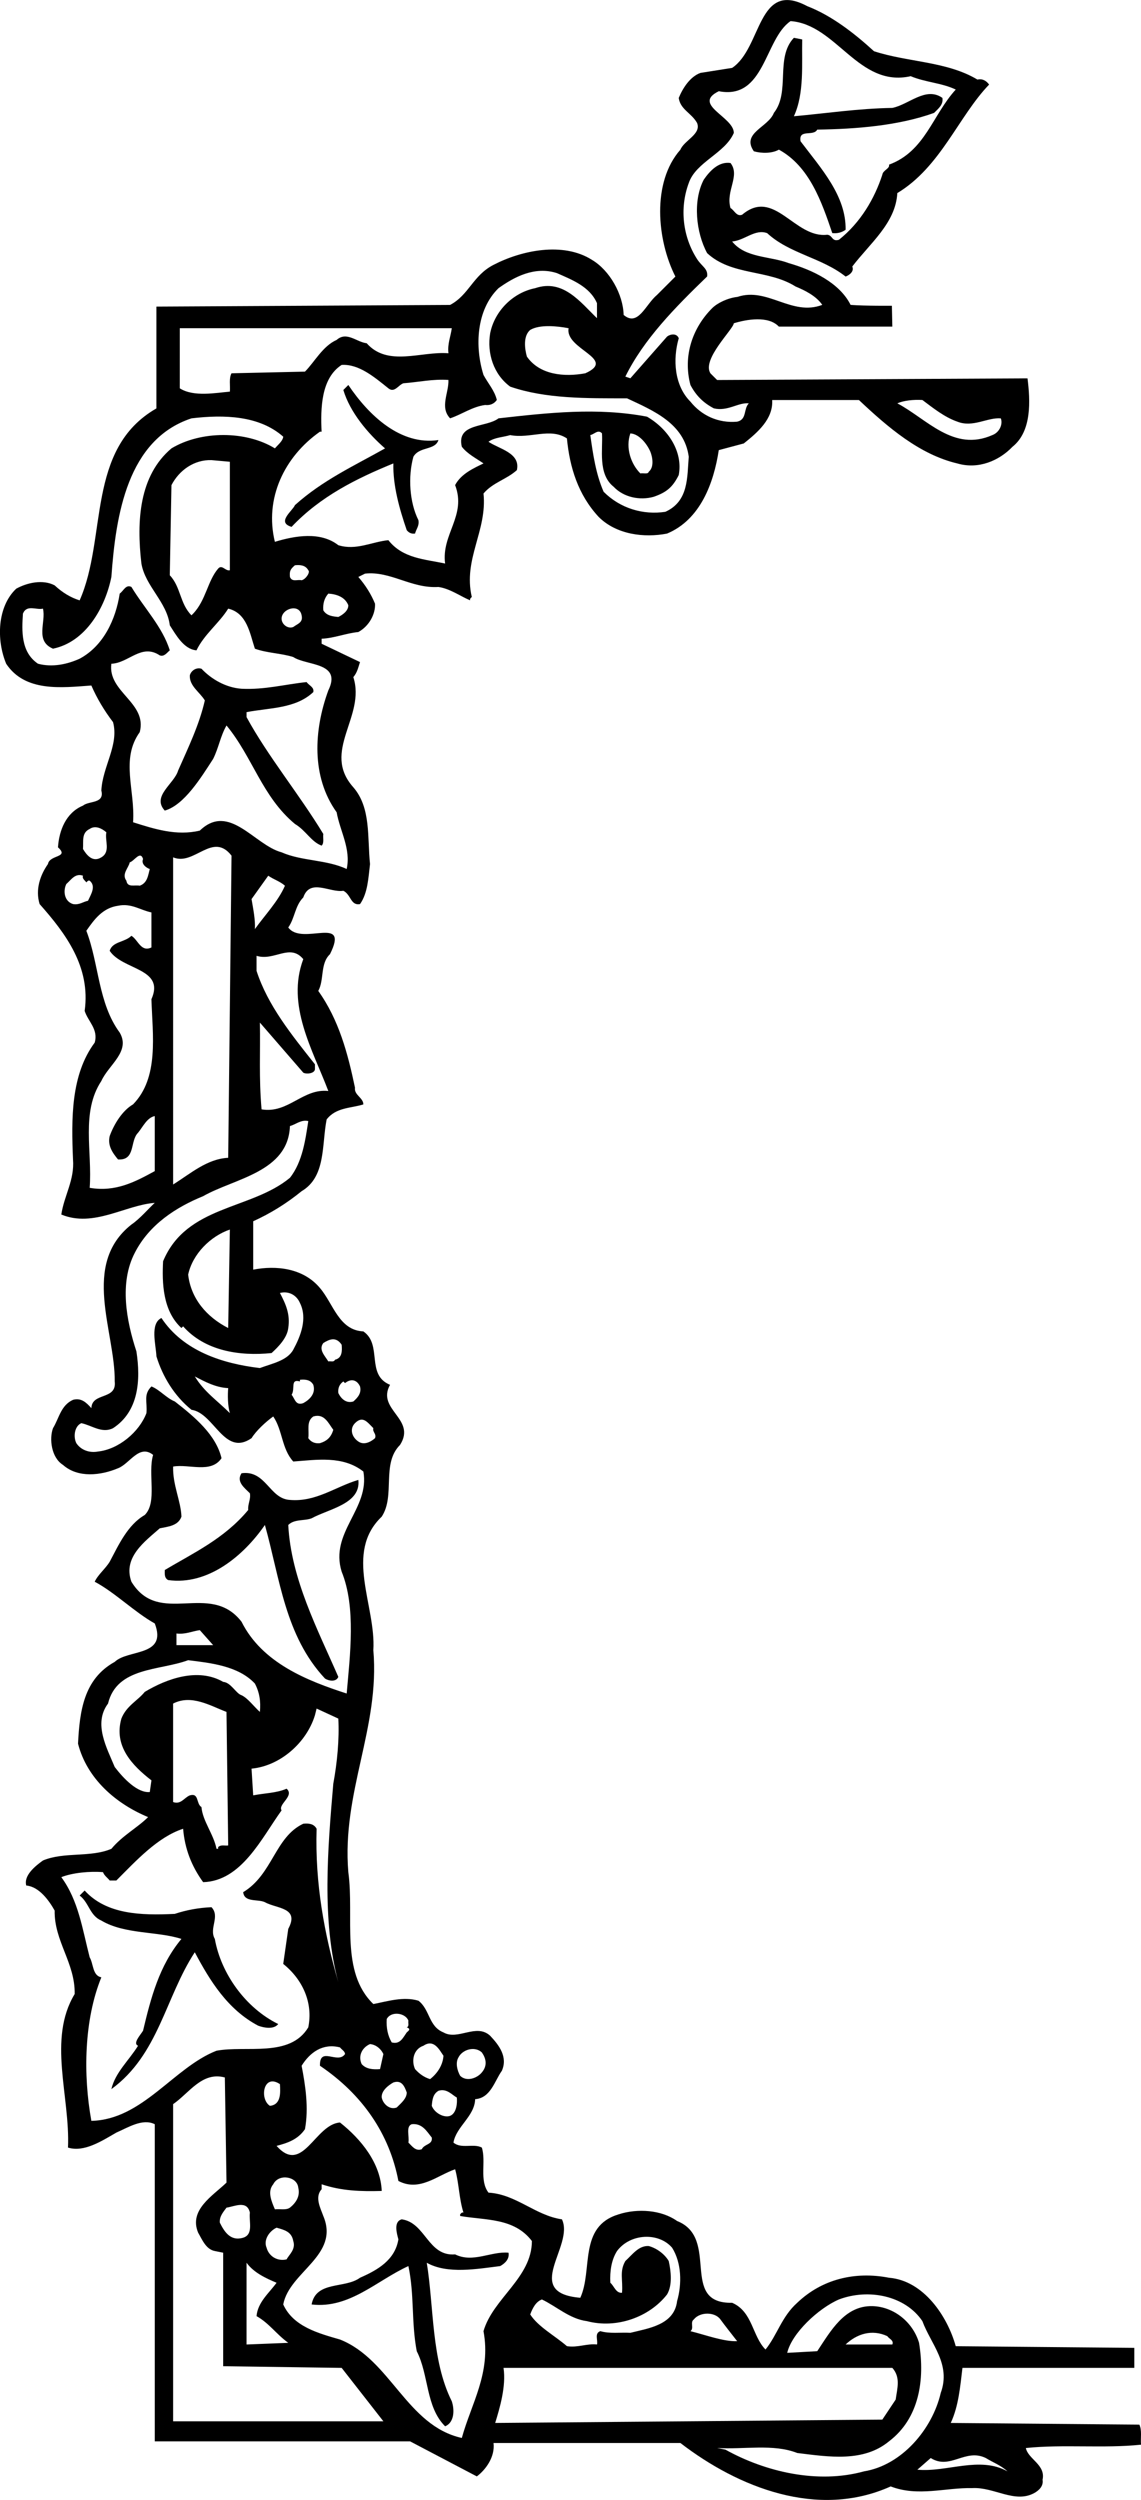 <?xml version="1.0" encoding="utf-8"?>
<!-- Generator: Adobe Illustrator 17.0.0, SVG Export Plug-In . SVG Version: 6.00 Build 0)  -->
<!DOCTYPE svg PUBLIC "-//W3C//DTD SVG 1.1//EN" "http://www.w3.org/Graphics/SVG/1.1/DTD/svg11.dtd">
<svg version="1.1" id="Layer_1" xmlns="http://www.w3.org/2000/svg" xmlns:xlink="http://www.w3.org/1999/xlink" x="0px" y="0px"
	 width="98.597px" height="216px" viewBox="0 0 98.597 216" enable-background="new 0 0 98.597 216" xml:space="preserve">
<path d="M98.453,209.494l-16.296-0.144c0.673-1.443,0.817-3.124,1.011-4.759h14.851v-1.73l-15.431-0.144
	c-0.719-2.597-2.788-5.673-5.766-5.914c-2.98-0.577-5.817,0.144-7.932,2.164c-1.345,1.202-1.73,2.788-2.739,4.038
	c-1.153-1.155-1.106-3.27-2.883-4.038c-4.615,0.095-1.011-5.576-4.759-7.067c-1.345-0.96-3.414-1.106-5.047-0.577
	c-3.509,1.057-2.213,4.808-3.317,7.211c-5.095-0.432-0.482-4.47-1.586-6.777c-2.308-0.336-3.943-2.164-6.346-2.307
	c-0.817-1.058-0.19-2.693-0.576-3.894c-0.721-0.385-1.779,0.144-2.453-0.432c0.241-1.394,1.827-2.261,1.876-3.75
	c1.345-0.097,1.682-1.586,2.307-2.451c0.529-1.202-0.241-2.212-1.011-3.029c-1.201-1.106-2.788,0.433-4.036-0.288
	c-1.299-0.529-1.155-1.971-2.164-2.741c-1.297-0.383-2.644,0.048-3.894,0.29c-2.883-2.788-1.633-7.5-2.162-11.392
	c-0.578-6.923,2.739-12.452,2.162-19.181c0.241-3.845-2.547-8.414,0.723-11.538c1.201-1.826-0.051-4.567,1.584-6.2
	c1.443-2.261-2.067-3.029-0.865-5.193c-2.115-0.865-0.626-3.461-2.306-4.615c-2.115-0.095-2.597-2.403-3.75-3.748
	c-1.443-1.73-3.797-1.971-5.768-1.586v-4.182c1.489-0.675,2.885-1.54,4.182-2.597c2.115-1.25,1.73-3.989,2.164-6.2
	c0.816-1.058,2.115-0.962,3.173-1.299c0-0.577-0.818-0.816-0.723-1.442c-0.624-2.981-1.392-5.866-3.173-8.364
	c0.529-0.962,0.146-2.356,1.011-3.173c1.73-3.463-2.403-0.673-3.604-2.308c0.575-0.816,0.575-1.874,1.297-2.595
	c0.578-1.684,2.308-0.385,3.463-0.577c0.673,0.336,0.622,1.299,1.44,1.153c0.673-0.961,0.721-2.259,0.865-3.461
	c-0.241-2.308,0.097-4.855-1.443-6.634c-2.788-3.124,1.106-6.105,0-9.518c0.338-0.385,0.433-0.865,0.577-1.299l-3.317-1.586v-0.432
	c1.106-0.049,2.115-0.48,3.173-0.578c0.962-0.529,1.491-1.586,1.441-2.451c-0.335-0.817-0.817-1.587-1.441-2.308l0.578-0.288
	c2.21-0.241,3.989,1.297,6.344,1.153c1.009,0.144,1.923,0.818,2.739,1.155c-0.047-0.146,0.097-0.241,0.144-0.29
	c-0.768-3.268,1.347-5.72,1.011-8.941c0.817-0.96,1.971-1.202,2.883-2.018c0.336-1.491-1.538-1.828-2.452-2.452
	c0.529-0.385,1.25-0.385,1.874-0.577c1.73,0.336,3.46-0.673,4.903,0.288c0.241,2.5,0.962,4.857,2.741,6.779
	c1.538,1.538,3.941,1.826,5.912,1.443c2.883-1.203,4.038-4.376,4.47-7.211l2.162-0.577c1.203-0.962,2.549-2.115,2.453-3.75h7.497
	c2.5,2.356,5.242,4.711,8.51,5.481c1.825,0.529,3.604-0.241,4.757-1.443c1.684-1.345,1.54-3.989,1.299-5.912l-26.821,0.144
	l-0.578-0.578c-0.768-1.201,1.971-3.797,2.02-4.326c1.104-0.336,2.978-0.673,3.892,0.288h9.806l-0.039-1.801
	c0,0-2.269,0.022-3.566-0.073c-0.962-1.923-3.317-3.029-5.335-3.606c-1.637-0.624-3.75-0.432-4.903-1.874
	c1.104-0.095,1.969-1.106,3.027-0.721c1.923,1.779,4.711,2.115,6.777,3.75c0.29-0.097,0.77-0.434,0.578-0.865
	c1.538-2.02,3.748-3.75,3.892-6.346c3.75-2.259,5.288-6.633,7.932-9.375c-0.241-0.336-0.575-0.529-1.009-0.432
	c-2.644-1.586-6.009-1.491-8.941-2.451c-1.682-1.54-3.653-3.078-5.768-3.894c-4.326-2.308-3.894,3.604-6.488,5.335L60.525,6.3
	c-0.914,0.336-1.538,1.345-1.874,2.164c0.144,1.009,1.104,1.297,1.586,2.162c0.385,0.962-1.106,1.491-1.443,2.308
	c-2.5,2.836-2.018,7.837-0.432,10.961l-1.586,1.586c-0.995,0.823-1.635,2.788-2.885,1.73c-0.047-1.779-1.201-3.846-2.739-4.759
	c-2.498-1.586-6.105-0.816-8.508,0.434c-1.779,0.912-2.115,2.595-3.75,3.461l-25.379,0.144v8.797
	c-6.104,3.509-4.23,11.154-6.633,16.586c-0.77-0.241-1.489-0.673-2.162-1.299c-1.011-0.529-2.356-0.241-3.317,0.288
	c-1.635,1.54-1.73,4.423-0.867,6.491c1.635,2.451,4.759,2.067,7.357,1.874c0.48,1.101,1.107,2.158,1.876,3.167
	c0.529,1.971-0.914,3.845-1.011,5.912c0.288,1.155-1.058,0.865-1.586,1.299C5.683,70.23,5.107,71.768,5.01,73.21
	c1.009,0.914-0.721,0.626-0.865,1.443c-0.675,0.962-1.106,2.21-0.721,3.461c2.259,2.549,4.421,5.432,3.892,9.231
	c0.29,0.914,1.201,1.586,0.867,2.739c-2.069,2.788-2.02,6.586-1.874,10.096c0.144,1.779-0.77,3.124-1.011,4.759
	c2.788,1.153,5.529-0.819,8.076-1.009c-0.482,0.432-1.299,1.394-2.018,1.874c-4.374,3.461-1.396,9.229-1.442,13.557
	c0.19,1.633-1.972,0.914-2.018,2.308c-0.434-0.482-0.867-0.914-1.586-0.721c-1.057,0.48-1.201,1.586-1.73,2.451
	c-0.339,0.914-0.146,2.547,0.863,3.173c1.299,1.153,3.27,0.914,4.759,0.288c1.009-0.385,1.828-2.115,3.029-1.153
	c-0.482,1.633,0.385,4.085-0.721,5.191c-1.491,0.865-2.259,2.595-3.029,4.038c-0.383,0.626-1.009,1.106-1.297,1.73
	c1.73,0.914,3.461,2.644,5.191,3.606c1.104,2.883-2.307,2.211-3.46,3.317c-2.693,1.489-3.029,4.279-3.173,7.067
	c0.77,3.027,3.268,5.191,6.056,6.346c-0.912,0.912-2.211,1.586-3.171,2.739c-1.781,0.77-4.086,0.241-5.914,1.009
	c-0.673,0.482-1.682,1.299-1.443,2.164c1.106,0.095,1.971,1.299,2.453,2.164c-0.049,2.644,1.777,4.518,1.73,7.211
	c-2.356,3.892-0.385,8.844-0.578,13.267c1.394,0.434,2.932-0.577,4.182-1.297c1.009-0.433,2.259-1.25,3.317-0.721v27.401h22.062
	l5.768,3.029c0.768-0.577,1.586-1.684,1.443-2.885h16.15c5,3.846,11.873,6.585,18.17,3.75c2.356,0.912,4.711,0.095,7.065,0.144
	c1.874-0.097,3.655,1.345,5.335,0.432c0.434-0.239,0.818-0.624,0.723-1.153c0.288-1.299-1.252-1.779-1.443-2.741
	c3.268-0.336,6.729,0.049,9.95-0.288C98.548,210.647,98.692,209.975,98.453,209.494z M79.706,34.561
	c0.962,0.721,1.923,1.491,3.029,1.874c1.345,0.529,2.595-0.383,3.748-0.288c0.192,0.48-0.095,1.201-0.721,1.442
	c-3.363,1.489-5.671-1.394-8.22-2.739C78.071,34.61,78.938,34.513,79.706,34.561z M59.951,200.41c0.529-0.674,1.826-0.674,2.306,0
	c0.385,0.529,0.96,1.25,1.443,1.874c-1.155,0.049-2.691-0.529-4.038-0.865C59.998,201.178,59.613,200.649,59.951,200.41z
	 M46.828,198.679c1.299,0.624,2.403,1.682,3.892,1.874c2.549,0.673,5.385-0.336,6.923-2.308c0.48-0.816,0.336-2.02,0.144-2.885
	c-0.336-0.576-1.009-1.104-1.73-1.297c-0.865-0.049-1.394,0.721-2.02,1.297c-0.529,0.914-0.191,1.635-0.288,2.741
	c-0.529,0.049-0.673-0.577-1.009-0.865c-0.049-1.011,0.095-1.971,0.578-2.741c1.153-1.538,3.604-1.633,4.759-0.288
	c0.817,1.299,0.863,3.124,0.432,4.615c-0.241,2.067-2.5,2.354-4.038,2.739c-0.865-0.049-1.779,0.097-2.595-0.144
	c-0.529,0.192-0.193,0.77-0.288,1.153c-0.914-0.095-1.635,0.29-2.597,0.146c-1.058-0.914-2.498-1.684-3.173-2.741
	C46.012,199.447,46.3,198.87,46.828,198.679z M39.617,177.766c0.336-0.673,1.394-1.009,2.02-0.432c0.335,0.48,0.529,1.106,0,1.73
	c-0.434,0.529-1.345,0.817-1.874,0.288C39.522,178.921,39.33,178.248,39.617,177.766z M39.474,181.229
	c0.049,0.432,0,1.345-0.578,1.586c-0.529,0.193-1.345-0.241-1.586-0.865c0.049-0.529,0.097-1.011,0.577-1.299
	C38.609,180.41,39.089,181.036,39.474,181.229z M36.591,176.757c0.914-0.624,1.392,0.385,1.73,0.865
	c-0.049,0.77-0.482,1.491-1.155,2.02c-0.48-0.144-0.914-0.434-1.299-0.865C35.533,178.056,35.724,177.047,36.591,176.757z
	 M35.58,183.536c0.914-0.097,1.299,0.624,1.73,1.153c0.097,0.626-0.624,0.529-0.863,1.009c-0.529,0.193-0.819-0.239-1.155-0.575
	C35.389,184.594,35.051,183.729,35.58,183.536z M33.418,174.449c0.385-0.721,1.633-0.529,1.874,0.146
	c-0.047,0.19,0.097,0.48-0.144,0.576c0.432,0.144,0.097,0.336,0,0.434c-0.336,0.48-0.577,1.057-1.299,0.865
	C33.513,175.892,33.369,175.219,33.418,174.449z M33.993,179.93c0.723-0.239,0.962,0.336,1.155,0.865
	c0,0.529-0.482,0.914-0.865,1.299c-0.624,0.239-1.203-0.336-1.297-0.865C32.936,180.651,33.562,180.171,33.993,179.93z
	 M31.975,176.613c0.529,0.049,0.96,0.434,1.155,0.865l-0.29,1.299c-0.624,0.047-1.202,0-1.587-0.434
	C30.918,177.622,31.303,176.901,31.975,176.613z M32.263,123.398c-0.095,0.336,0.29,0.48,0.144,0.865
	c-0.383,0.336-0.96,0.624-1.441,0.288c-0.577-0.385-0.768-1.106-0.29-1.586C31.349,122.292,31.734,122.87,32.263,123.398z
	 M29.67,119.36l0.144,0.144c0.478-0.385,1.007-0.336,1.297,0.288c0.144,0.577-0.193,0.962-0.577,1.299
	c-0.624,0.192-1.058-0.241-1.297-0.721C29.187,119.936,29.331,119.6,29.67,119.36z M27.937,116.044
	c0.529-0.336,1.106-0.577,1.586,0.144c0.049,0.529,0.049,1.153-0.577,1.297c-0.095,0.241-0.385,0.097-0.576,0.146
	C28.083,117.148,27.504,116.619,27.937,116.044z M28.802,123.542c-0.191,0.624-0.529,0.96-1.153,1.153
	c-0.433,0.049-0.768-0.095-1.009-0.432c0.095-0.673-0.193-1.443,0.432-1.876C28.032,122.1,28.371,122.965,28.802,123.542z
	 M27.072,119.648c0.241,0.77-0.336,1.299-0.865,1.586c-0.673,0.241-0.721-0.385-1.009-0.721c0.336-0.529-0.144-1.394,0.721-1.153
	v-0.144C26.399,119.168,26.831,119.217,27.072,119.648z M26.207,82.873c-1.491,3.991,0.819,7.837,2.164,11.392
	c-2.212-0.239-3.46,1.972-5.768,1.587c-0.241-2.788-0.095-4.95-0.146-7.499l3.75,4.328c0.241,0.144,0.962,0.095,1.009-0.29V91.96
	c-2.018-2.549-4.085-5.095-5.047-8.076v-1.299C23.709,83.066,25.054,81.479,26.207,82.873z M22.025,80.278
	c0.049-0.817-0.144-1.73-0.288-2.595l1.443-2.02c0.48,0.336,1.009,0.482,1.443,0.865C24.043,77.874,22.842,79.125,22.025,80.278z
	 M29.236,53.308c-0.48-0.047-1.009-0.095-1.299-0.576c-0.049-0.577,0.095-1.057,0.433-1.443c0.719,0.049,1.443,0.288,1.73,1.009
	C30.101,52.78,29.619,53.118,29.236,53.308z M61.104,23.89c0.095-0.673-0.449-0.855-0.865-1.501
	c-1.225-1.898-1.54-4.364-0.721-6.575c0.624-1.828,3.124-2.549,3.894-4.328c0-1.394-3.655-2.452-1.299-3.604
	c3.989,0.77,3.943-4.518,6.202-6.058c3.989,0.29,5.863,5.77,10.382,4.759c1.248,0.529,2.691,0.577,3.892,1.155
	c-2.018,2.21-2.644,5.335-5.766,6.489c0.095,0.337-0.529,0.48-0.577,0.865c-0.673,2.067-1.876,4.133-3.75,5.624
	c-0.624,0.193-0.529-0.385-1.007-0.434c-2.838,0.336-4.569-4.085-7.357-1.73c-0.478,0.193-0.673-0.385-1.007-0.577
	c-0.434-1.489,0.863-2.788,0-3.892c-1.011-0.146-1.781,0.673-2.31,1.441c-0.96,1.828-0.673,4.567,0.29,6.346
	c2.113,1.971,5.286,1.394,7.643,2.885c0.816,0.336,1.779,0.817,2.308,1.586c-2.644,1.009-4.726-1.555-7.324-0.69
	c-0.863,0.097-1.746,0.532-2.193,0.978c-1.668,1.668-2.549,4.087-1.876,6.635c0.48,0.912,1.106,1.538,2.02,2.018
	c1.201,0.288,2.115-0.529,3.027-0.432c-0.48,0.48-0.144,1.394-1.009,1.584c-1.633,0.146-3.076-0.529-4.038-1.73
	c-1.394-1.394-1.538-3.653-1.009-5.481c-0.193-0.48-0.77-0.336-1.009-0.144l-3.173,3.606l-0.434-0.144
	C55.624,29.322,58.316,26.582,61.104,23.89z M41.781,32.397c-0.77-2.452-0.626-5.624,1.299-7.499
	c1.345-0.96,3.122-1.923,5.047-1.299c1.297,0.577,2.834,1.155,3.46,2.597v1.297c-1.443-1.394-2.932-3.412-5.336-2.595
	c-1.923,0.385-3.509,1.971-3.894,3.894c-0.288,1.73,0.29,3.558,1.73,4.615c3.078,1.058,6.587,1.009,10.094,1.009
	c2.259,1.058,4.952,2.164,5.336,5.047c-0.144,1.779,0,3.845-2.02,4.759c-1.921,0.29-3.892-0.288-5.335-1.73
	c-0.673-1.538-0.914-3.221-1.153-4.903c0.336-0.049,0.673-0.529,1.009-0.144c0.097,1.345-0.385,3.509,1.009,4.613
	c0.865,0.914,2.261,1.203,3.462,0.867c1.104-0.385,1.633-0.819,2.162-1.876c0.385-2.018-0.914-3.989-2.741-5.047
	c-4.277-0.816-8.554-0.336-12.831,0.144c-1.057,0.816-3.655,0.385-3.173,2.451c0.48,0.626,1.248,1.009,1.874,1.443
	c-0.77,0.385-1.923,0.865-2.452,1.874c1.009,2.644-1.201,4.23-0.865,6.779c-1.779-0.385-3.653-0.434-4.903-2.02
	c-1.443,0.144-2.788,0.914-4.326,0.433c-1.538-1.201-3.75-0.818-5.481-0.29c-0.914-3.748,0.816-7.355,3.894-9.516h0.144
	c-0.095-2.02-0.049-4.615,1.73-5.77c1.491-0.095,2.836,1.058,4.038,2.02c0.529,0.432,0.865-0.288,1.299-0.434
	c1.297-0.095,2.547-0.383,3.892-0.288c0.049,1.106-0.77,2.356,0.144,3.317c1.011-0.337,1.925-1.009,3.029-1.153
	c0.432,0.047,0.77-0.097,1.009-0.434C42.742,33.745,42.166,33.119,41.781,32.397z M50.577,32.254
	c-1.826,0.336-3.941,0.144-5.047-1.443c-0.19-0.673-0.336-1.777,0.288-2.306c0.818-0.482,2.31-0.338,3.317-0.146
	C48.8,30.187,53.365,31.004,50.577,32.254z M54.471,37.446c0.768,0.047,1.44,0.914,1.73,1.586c0.193,0.48,0.336,1.345-0.144,1.73
	c-0.049,0.239-0.48,0.095-0.721,0.144C54.519,40.09,54.037,38.696,54.471,37.446z M26.063,50.138
	c-0.336-0.097-0.819,0.19-1.009-0.29c-0.049-0.529,0.047-0.673,0.432-1.009c0.482-0.049,0.914,0,1.155,0.432
	C26.831,49.416,26.448,50.04,26.063,50.138z M25.342,54.175c-0.48,0.19-1.009-0.241-1.009-0.721c0-0.865,1.538-1.347,1.73-0.29
	C26.207,53.791,25.727,53.886,25.342,54.175z M15.536,28.359H39.04c-0.095,0.721-0.385,1.347-0.288,2.164
	c-2.356-0.193-5.24,1.201-7.065-0.865c-0.867-0.095-1.73-1.057-2.597-0.288c-1.202,0.529-1.921,1.923-2.737,2.739l-6.346,0.144
	c-0.241,0.434-0.097,1.058-0.144,1.586c-1.201,0.097-3.126,0.482-4.328-0.288L15.536,28.359L15.536,28.359z M9.625,57.348
	c1.489-0.049,2.594-1.779,4.18-0.721c0.385,0.144,0.626-0.241,0.867-0.434c-0.626-2.018-2.213-3.653-3.317-5.481
	c-0.482-0.239-0.673,0.336-1.011,0.577c-0.336,2.211-1.394,4.518-3.46,5.624c-1.058,0.48-2.356,0.77-3.604,0.434
	c-1.489-1.011-1.394-2.836-1.299-4.328c0.338-0.817,1.155-0.288,1.73-0.432c0.288,1.153-0.719,2.788,0.867,3.461
	c2.834-0.578,4.518-3.558,5.047-6.202c0.383-5.383,1.392-11.873,6.921-13.7c2.835-0.337,5.864-0.241,7.93,1.586
	c-0.049,0.385-0.434,0.672-0.721,1.009c-2.5-1.538-6.392-1.538-8.939,0c-2.788,2.356-3.029,6.25-2.597,9.952
	c0.338,1.971,2.212,3.317,2.453,5.335c0.529,0.818,1.201,2.069,2.306,2.164c0.673-1.394,1.971-2.356,2.741-3.604
	c1.633,0.383,1.874,2.162,2.306,3.461c1.058,0.385,2.259,0.385,3.317,0.721c1.155,0.768,4.23,0.432,3.029,2.883
	c-1.25,3.414-1.489,7.452,0.719,10.529c0.29,1.633,1.252,3.171,0.867,4.903c-1.73-0.819-3.894-0.675-5.624-1.443
	c-2.354-0.626-4.518-4.328-7.067-1.876c-2.018,0.482-3.941-0.144-5.766-0.72c0.191-2.79-1.106-5.434,0.576-7.788
	C12.748,60.712,9.287,59.8,9.625,57.348z M19.863,39.898v9.373c-0.385,0.097-0.673-0.529-1.011-0.144
	c-0.914,1.058-1.058,2.741-2.162,3.894l-0.144,0.144c-1.011-1.009-0.914-2.451-1.874-3.46l0.144-7.788
	c0.673-1.297,1.971-2.21,3.461-2.162L19.863,39.898z M20.007,73.932l-0.288,26.104c-1.827,0.095-3.221,1.345-4.759,2.308V74.076
	C16.788,74.846,18.372,71.817,20.007,73.932z M12.942,75.087c-0.146,0.529-0.194,1.201-0.867,1.441
	c-0.432-0.095-1.058,0.192-1.153-0.432c-0.434-0.578,0.193-1.106,0.288-1.586c0.385-0.097,0.914-1.057,1.153-0.288
	C12.172,74.653,12.652,74.989,12.942,75.087z M7.749,71.624c0.48-0.336,1.058-0.047,1.442,0.29
	c-0.146,0.721,0.383,1.682-0.433,2.162c-0.77,0.482-1.297-0.239-1.586-0.721C7.221,72.682,7.028,71.96,7.749,71.624z M6.309,78.114
	c-0.77-0.239-0.867-1.153-0.579-1.73c0.434-0.385,0.77-0.96,1.443-0.721c-0.095,0.241,0.144,0.385,0.29,0.578
	c0.095-0.095,0.144-0.193,0.288-0.144c0.577,0.48,0.095,1.201-0.144,1.73C7.172,77.921,6.838,78.211,6.309,78.114z M7.749,102.631
	c0.239-3.124-0.768-6.538,1.009-9.231c0.626-1.394,2.547-2.547,1.586-4.182c-1.874-2.547-1.777-5.912-2.883-8.797
	c0.673-0.96,1.394-1.971,2.739-2.162c1.155-0.241,1.923,0.383,2.885,0.576v3.029c-0.914,0.434-1.155-0.673-1.73-1.009
	c-0.579,0.578-1.635,0.48-1.876,1.297c1.106,1.684,4.808,1.491,3.606,4.184c0.095,3.076,0.673,6.777-1.587,9.085
	c-0.914,0.529-1.635,1.682-2.02,2.739c-0.193,0.818,0.241,1.443,0.721,2.02c1.538,0.095,1.009-1.586,1.73-2.307
	c0.432-0.529,0.77-1.299,1.443-1.443v4.759C11.69,102.103,10.008,103.016,7.749,102.631z M11.356,136.665
	c-0.77-2.115,1.202-3.509,2.45-4.614c0.673-0.146,1.586-0.193,1.874-1.011c-0.047-1.345-0.768-2.739-0.719-4.326
	c1.394-0.241,3.268,0.624,4.182-0.721c-0.48-2.02-2.308-3.558-4.038-4.903c-0.721-0.288-1.299-1.009-2.018-1.299
	c-0.723,0.721-0.338,1.347-0.434,2.308c-0.624,1.635-2.403,3.124-4.182,3.317c-0.77,0.144-1.489-0.144-1.874-0.721
	c-0.288-0.576-0.144-1.489,0.432-1.73c0.914,0.192,1.779,0.914,2.741,0.433c2.21-1.443,2.403-4.135,2.018-6.633
	c-0.865-2.644-1.489-5.914-0.144-8.51c1.248-2.452,3.558-3.943,5.912-4.903c2.693-1.538,7.355-2.067,7.498-6.058
	c0.529-0.144,0.96-0.575,1.587-0.432c-0.241,1.538-0.482,3.509-1.587,4.903c-3.365,2.788-8.941,2.354-10.961,7.211
	c-0.093,1.826-0.047,4.277,1.586,5.768l0.146-0.144c1.874,2.115,4.854,2.595,7.642,2.308c0.576-0.529,1.345-1.299,1.443-2.164
	c0.19-1.202-0.241-2.115-0.721-3.029c0.768-0.193,1.441,0.192,1.73,0.865c0.673,1.347,0.049,2.885-0.577,4.038
	c-0.529,0.962-1.874,1.201-2.885,1.586c-3.266-0.385-6.631-1.489-8.507-4.326c-1.007,0.48-0.478,2.308-0.432,3.317
	c0.529,1.73,1.538,3.414,3.029,4.615c1.971,0.288,2.835,4.086,5.191,2.451c0.385-0.626,1.202-1.394,1.874-1.876
	c0.817,1.203,0.721,2.79,1.73,3.894c2.018-0.144,4.277-0.529,6.058,0.865c0.576,3.221-2.934,5.242-1.876,8.653
	c1.25,3.078,0.721,7.211,0.434,10.528c-3.414-1.104-7.306-2.644-9.085-6.2C18.133,136.57,13.759,140.608,11.356,136.665z
	 M19.863,106.236l-0.144,8.51c-1.876-0.962-3.221-2.549-3.46-4.615C16.642,108.351,18.18,106.813,19.863,106.236z M19.863,122.1
	c-1.106-1.106-2.212-1.826-3.029-3.173c0.914,0.48,1.828,0.962,2.885,1.009C19.669,120.513,19.669,121.427,19.863,122.1z
	 M18.421,142.146h-3.173v-1.009c0.77,0.095,1.345-0.193,2.018-0.29L18.421,142.146z M9.913,152.673
	c-0.673-1.633-1.874-3.748-0.578-5.48c0.768-3.173,4.469-2.834,6.923-3.748c1.921,0.239,4.324,0.48,5.766,2.018
	c0.385,0.721,0.529,1.538,0.432,2.452c-0.529-0.48-1.055-1.201-1.584-1.443c-0.48-0.144-0.914-1.104-1.586-1.153
	c-2.164-1.25-4.855-0.288-6.777,0.865c-0.624,0.77-1.586,1.202-2.02,2.308c-0.673,2.356,0.914,4.038,2.598,5.337l-0.144,1.009
	C11.885,154.932,10.683,153.682,9.913,152.673z M19.719,159.452c-0.29,0.047-0.626-0.097-0.867,0.144v0.144h-0.144
	c-0.241-1.25-1.201-2.403-1.299-3.604c-0.478-0.29-0.19-1.25-1.007-1.011c-0.482,0.192-0.77,0.818-1.443,0.577v-8.509
	c1.586-0.817,3.219,0.193,4.613,0.721L19.719,159.452z M7.895,183.247c-0.723-3.989-0.626-8.749,0.863-12.402
	c-0.77-0.144-0.673-1.155-1.009-1.73c-0.624-2.405-0.962-4.903-2.451-6.923c0.96-0.385,2.5-0.529,3.604-0.432
	c0.097,0.288,0.385,0.48,0.577,0.719h0.577c1.682-1.682,3.558-3.748,5.768-4.47c0.144,1.73,0.721,3.221,1.73,4.615
	c3.317-0.097,5.047-3.799,6.777-6.202c-0.336-0.529,1.153-1.25,0.434-1.874c-0.867,0.383-1.925,0.383-2.885,0.576l-0.144-2.308
	c2.5-0.239,4.759-2.259,5.479-4.614l0.144-0.577l1.876,0.865c0.095,1.779-0.095,3.797-0.434,5.624
	c-0.48,5.624-1.009,11.777,0.434,17.161c-1.204-4.182-2.02-8.508-1.876-13.267c-0.239-0.434-0.673-0.48-1.153-0.434
	c-2.451,1.155-2.642,4.374-5.191,5.914c0.095,0.912,1.25,0.576,1.874,0.865c1.009,0.575,3.029,0.432,2.02,2.308
	c-0.144,1.009-0.288,2.018-0.434,3.027c1.682,1.347,2.595,3.365,2.164,5.481c-1.587,2.644-5.385,1.538-7.932,2.02
	C15.007,178.633,12.316,183.152,7.895,183.247z M21.016,193.343c-1.106,0.336-1.635-0.529-2.02-1.299
	c-0.047-0.529,0.29-0.914,0.577-1.297c0.675-0.097,1.779-0.675,2.02,0.432C21.496,191.949,21.928,193.053,21.016,193.343z
	 M21.306,195.506c0.622,0.865,1.68,1.345,2.593,1.73c-0.624,0.865-1.633,1.682-1.73,2.883c1.106,0.626,1.684,1.54,2.741,2.308
	l-3.605,0.144L21.306,195.506L21.306,195.506z M23.036,194.208c-0.29-0.673,0.239-1.443,0.863-1.73
	c0.673,0.193,1.299,0.336,1.443,1.153c0.241,0.721-0.385,1.201-0.576,1.586C23.948,195.409,23.227,194.929,23.036,194.208z
	 M25.054,190.747c-0.338,0.239-0.865,0.095-1.299,0.144c-0.288-0.673-0.673-1.538-0.144-2.164c0.482-0.961,2.067-0.673,2.162,0.288
	C25.968,189.785,25.534,190.362,25.054,190.747z M23.324,181.95c-0.914-0.578-0.578-2.836,0.865-1.876
	C24.238,180.844,24.284,181.853,23.324,181.95z M14.96,209.207v-27.403c1.394-0.96,2.5-2.835,4.469-2.306l0.144,9.085
	c-1.201,1.153-3.268,2.356-2.452,4.326c0.338,0.577,0.673,1.443,1.443,1.586l0.721,0.144v9.808l10.238,0.144l3.606,4.615
	L14.96,209.207L14.96,209.207z M39.907,210.647c-4.759-1.057-6.153-6.777-10.528-8.507c-1.826-0.529-4.038-1.106-4.903-3.029
	c0.529-2.837,4.903-4.23,3.461-7.643c-0.239-0.675-0.768-1.635-0.144-2.308v-0.433c1.73,0.577,3.365,0.626,5.193,0.577
	c-0.097-2.403-1.781-4.471-3.606-5.914c-2.164,0.146-3.221,4.567-5.481,2.02c0.914-0.241,1.828-0.529,2.454-1.443
	c0.334-1.826,0.047-3.748-0.29-5.48c0.721-1.153,1.825-1.97,3.317-1.586c0.144,0.192,0.433,0.336,0.433,0.577
	c-0.626,0.914-2.212-0.721-2.164,1.009c3.7,2.5,6.009,5.914,6.777,9.952c1.826,0.961,3.365-0.482,4.903-1.009
	c0.336,1.201,0.336,2.547,0.721,3.748c-0.144-0.049-0.193,0.049-0.288,0.144v0.146c2.209,0.383,4.662,0.144,6.2,2.162
	c0,3.173-3.365,4.952-4.182,7.788C42.454,205.023,40.724,207.667,39.907,210.647z M42.79,209.35c0.385-1.25,0.962-3.173,0.721-4.759
	H77.11c0.721,0.817,0.432,1.73,0.288,2.739l-1.153,1.73L42.79,209.35z M73.072,202.571c0.962-0.912,2.259-1.345,3.607-0.721
	c0.144,0.241,0.575,0.338,0.432,0.721H73.072z M74.659,213.532c-3.989,1.106-8.508,0.049-11.968-1.874l-0.721-0.146
	c2.306,0.146,4.854-0.383,6.921,0.433c2.741,0.336,5.72,0.817,7.932-1.009c2.595-1.971,3.122-5.288,2.595-8.509
	c-0.529-1.779-2.164-3.124-4.038-3.173c-2.403-0.047-3.604,2.164-4.759,3.894l-2.595,0.144c0.385-1.682,2.693-3.846,4.469-4.614
	c2.549-0.962,5.72-0.338,7.211,1.874c0.721,1.971,2.5,3.702,1.586,6.202C80.571,209.879,77.927,213.004,74.659,213.532z
	 M79.272,213.389l1.155-1.009c1.684,1.058,2.98-0.867,4.759,0c0.624,0.383,1.297,0.624,1.874,1.153
	C84.657,212.187,81.821,213.628,79.272,213.389z M67.304,12.929c2.644,1.443,3.702,4.518,4.615,7.211
	c0.432,0.049,0.817-0.049,1.153-0.288c0.049-2.934-2.113-5.288-3.894-7.644c-0.191-1.104,1.106-0.385,1.443-1.009
	c3.365-0.049,7.018-0.336,10.094-1.443c0.385-0.385,0.817-0.721,0.721-1.297c-1.441-1.011-2.883,0.575-4.326,0.865
	c-2.932,0.047-5.817,0.48-8.508,0.721c0.914-1.971,0.673-4.52,0.719-6.635l-0.719-0.144c-1.635,1.73-0.288,4.664-1.73,6.489
	c-0.482,1.25-2.836,1.73-1.73,3.317C65.815,13.265,66.729,13.265,67.304,12.929z M30.101,33.264l-0.432,0.432
	c0.575,1.923,2.113,3.75,3.604,5.047c-2.644,1.491-5.385,2.741-7.788,4.903c-0.191,0.482-1.633,1.491-0.288,1.876
	c2.5-2.644,5.622-4.182,8.795-5.481c-0.047,1.923,0.529,3.943,1.155,5.768c0.193,0.241,0.432,0.336,0.719,0.29
	c0.097-0.385,0.385-0.675,0.29-1.155c-0.768-1.538-0.912-3.75-0.434-5.48c0.529-0.914,1.876-0.529,2.164-1.443
	C34.619,38.504,31.878,35.907,30.101,33.264z M18.421,65.568c0.48-0.962,0.626-1.971,1.153-2.885
	c2.261,2.741,3.078,6.153,5.912,8.509c0.962,0.576,1.396,1.538,2.308,1.874c0.239-0.241,0.095-0.673,0.144-1.009
	c-2.067-3.414-4.806-6.731-6.632-10.096V61.53c2.018-0.385,4.229-0.29,5.766-1.73c0.097-0.433-0.385-0.577-0.576-0.867
	c-1.874,0.193-3.606,0.675-5.624,0.577c-1.347-0.095-2.595-0.816-3.462-1.73c-0.478-0.144-0.912,0.193-1.007,0.577
	c-0.049,0.914,0.863,1.443,1.297,2.162c-0.48,2.115-1.441,4.087-2.308,6.058c-0.336,1.153-2.306,2.211-1.153,3.461
	C15.92,69.558,17.363,67.201,18.421,65.568z M22.89,131.762c1.299,4.615,1.732,9.567,5.193,13.269
	c0.288,0.193,0.96,0.336,1.153-0.144c-1.779-4.087-4.087-8.461-4.326-13.125c0.529-0.529,1.392-0.336,2.018-0.577
	c1.489-0.817,4.277-1.248,4.038-3.317c-1.971,0.578-3.653,1.923-5.912,1.73c-1.779-0.095-2.068-2.595-4.182-2.306
	c-0.48,0.721,0.239,1.25,0.721,1.73c0.095,0.529-0.192,0.914-0.144,1.443c-2.069,2.498-4.808,3.748-7.211,5.191
	c0,0.336-0.049,0.673,0.288,0.865C17.989,137.001,21.065,134.406,22.89,131.762z M22.313,175.027
	c0.529,0.193,1.347,0.336,1.73-0.144c-2.835-1.394-4.95-4.374-5.479-7.355c-0.529-0.914,0.482-1.923-0.288-2.741
	c-1.106,0.049-2.164,0.241-3.173,0.577c-2.932,0.144-5.912,0.049-7.788-2.018l-0.432,0.432c0.816,0.624,0.865,1.73,1.874,2.164
	c2.018,1.202,4.856,0.914,6.921,1.586c-1.921,2.308-2.642,5.096-3.317,7.932c-0.239,0.383-0.912,1.104-0.432,1.297
	c-0.77,1.25-1.971,2.307-2.306,3.75c4.085-2.98,4.662-7.932,7.209-11.826C18.133,171.133,19.669,173.633,22.313,175.027z
	 M39.33,194.785c-2.354,0.193-2.549-2.741-4.614-3.029c-0.723,0.193-0.433,1.202-0.29,1.73c-0.29,1.779-1.779,2.644-3.317,3.317
	c-1.297,0.962-3.797,0.241-4.182,2.308c3.27,0.385,5.624-2.067,8.364-3.317c0.529,2.5,0.241,4.808,0.721,7.355
	c1.058,2.067,0.768,4.808,2.452,6.49c0.817-0.336,0.817-1.443,0.576-2.164c-1.777-3.556-1.536-8.123-2.162-11.968
	c1.777,1.009,4.374,0.529,6.346,0.288c0.432-0.241,0.816-0.626,0.719-1.155C42.454,194.495,40.868,195.553,39.33,194.785z"/>
</svg>
